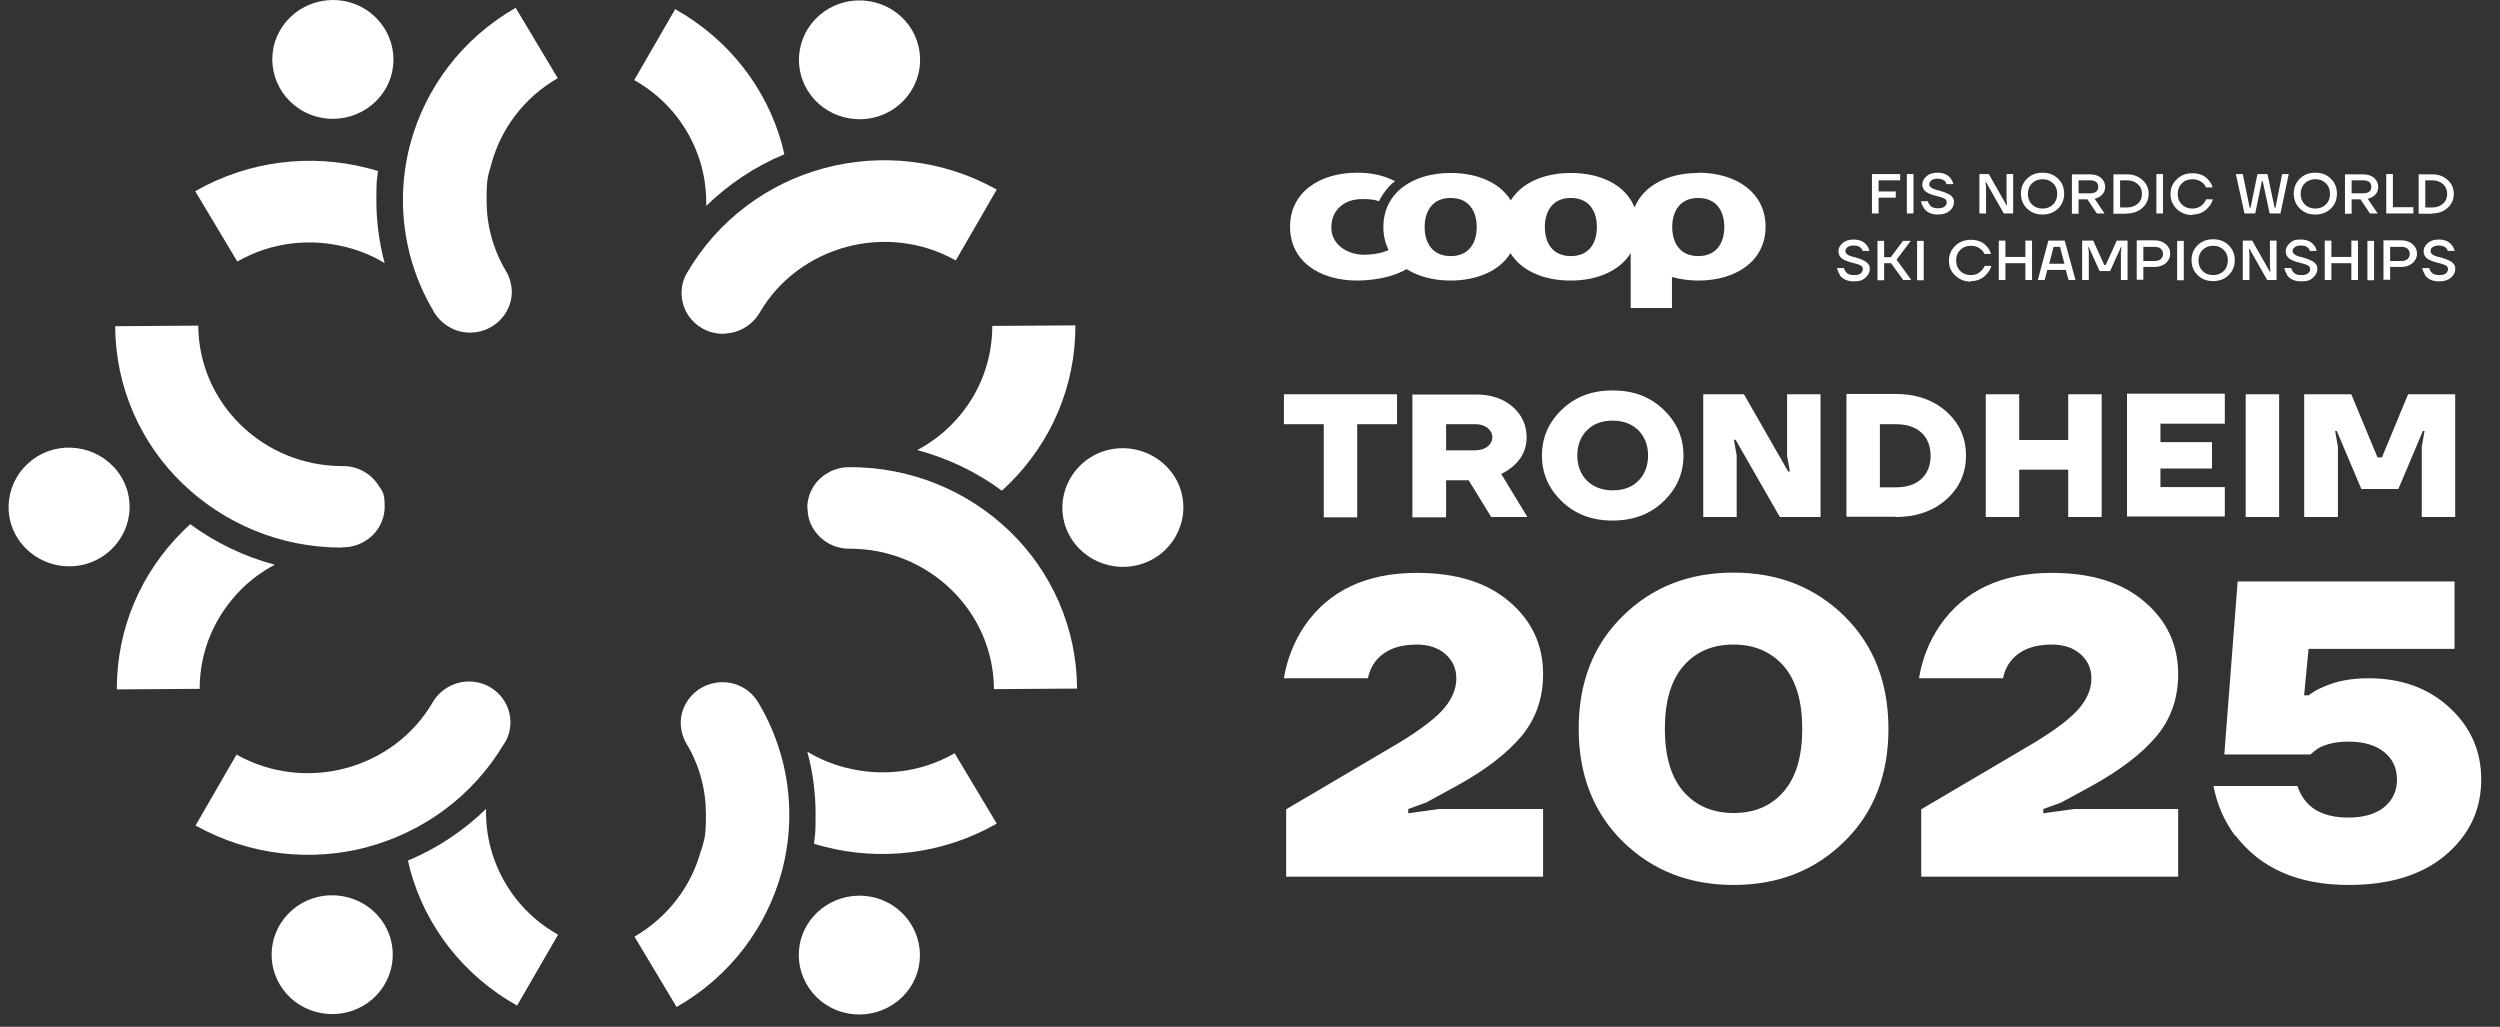 <svg width="112" height="46" viewBox="0 0 112 46" fill="none" xmlns="http://www.w3.org/2000/svg">
<rect x="0" y="0" width="112" height="46" fill="#333333" stroke="none"/>
<path d="M100.148 37.43C101.269 38.903 102.963 39.646 105.217 39.646C107.049 39.646 108.506 39.203 109.565 38.304C110.624 37.406 111.159 36.28 111.159 34.926C111.159 33.644 110.686 32.566 109.727 31.691C108.78 30.817 107.572 30.386 106.102 30.386C105.317 30.386 104.657 30.517 104.096 30.769C103.835 30.877 103.611 31.009 103.424 31.152H103.224L103.424 29.068H109.963V26.049H100.247L99.649 33.8H103.511C103.611 33.704 103.735 33.608 103.872 33.512C104.246 33.321 104.682 33.225 105.205 33.225C105.89 33.225 106.426 33.38 106.812 33.692C107.198 34.004 107.385 34.423 107.385 34.926C107.385 35.429 107.198 35.837 106.812 36.16C106.426 36.471 105.89 36.627 105.205 36.627C104.358 36.627 103.735 36.4 103.324 35.932C103.137 35.717 103.013 35.477 102.925 35.214H99.163C99.325 36.04 99.649 36.795 100.135 37.442M97.582 39.263V36.244H92.923L91.54 36.435V36.244L92.337 35.956L93.72 35.202C95.003 34.495 95.962 33.752 96.61 32.985C97.258 32.206 97.582 31.284 97.582 30.194C97.582 28.888 97.071 27.798 96.062 26.947C95.053 26.085 93.67 25.665 91.926 25.665C89.671 25.665 87.99 26.456 86.906 28.025C86.42 28.744 86.109 29.535 85.972 30.386H89.734C89.796 30.086 89.908 29.834 90.07 29.631C90.469 29.128 91.079 28.876 91.914 28.876C92.449 28.876 92.885 29.02 93.209 29.307C93.533 29.595 93.695 29.954 93.695 30.398C93.695 30.901 93.471 31.392 93.035 31.859C92.586 32.326 91.826 32.877 90.73 33.512L86.071 36.256V39.275H97.569L97.582 39.263ZM77.663 28.876C78.597 28.876 79.345 29.2 79.905 29.834C80.466 30.481 80.74 31.416 80.74 32.65C80.74 33.884 80.466 34.818 79.905 35.465C79.345 36.112 78.597 36.423 77.663 36.423C76.729 36.423 75.981 36.1 75.421 35.465C74.86 34.818 74.586 33.884 74.586 32.65C74.586 31.416 74.86 30.481 75.421 29.834C75.981 29.188 76.729 28.876 77.663 28.876ZM77.663 39.646C79.656 39.646 81.313 38.999 82.633 37.693C83.954 36.4 84.602 34.71 84.602 32.65C84.602 30.589 83.941 28.9 82.633 27.606C81.313 26.312 79.669 25.653 77.663 25.653C75.658 25.653 74.013 26.3 72.693 27.606C71.372 28.9 70.725 30.589 70.725 32.65C70.725 34.71 71.385 36.4 72.693 37.693C74.013 38.987 75.658 39.646 77.663 39.646ZM69.13 39.263V36.244H64.471L63.089 36.435V36.244L63.886 35.956L65.269 35.202C66.552 34.495 67.511 33.752 68.159 32.985C68.806 32.206 69.13 31.284 69.13 30.194C69.13 28.888 68.62 27.798 67.611 26.947C66.602 26.085 65.219 25.665 63.475 25.665C61.22 25.665 59.538 26.456 58.455 28.025C57.969 28.744 57.657 29.535 57.52 30.386H61.282C61.345 30.086 61.457 29.834 61.619 29.631C62.017 29.128 62.628 28.876 63.462 28.876C63.998 28.876 64.434 29.02 64.758 29.307C65.082 29.595 65.244 29.954 65.244 30.398C65.244 30.901 65.019 31.392 64.584 31.859C64.135 32.326 63.375 32.877 62.279 33.512L57.62 36.256V39.275H69.118L69.13 39.263Z" fill="white"/>
<path d="M104.739 23.163V20.016L104.614 19.308H104.689L105.787 21.906H107.447L108.545 19.308H108.62L108.495 20.016V23.163H109.993V17.662H107.884L106.711 20.491H106.511L105.338 17.662H103.228V23.163H104.739ZM102.105 17.662H100.607V23.163H102.105V17.662ZM99.671 23.163V21.821H96.788V20.991H99.097V19.808H96.788V18.979H99.671V17.637H95.29V23.138H99.671V23.163ZM90.46 23.163V21.04H92.656V23.163H94.154V17.662H92.656V19.711H90.46V17.662H88.962V23.163H90.46ZM84.219 19.003H84.905C85.404 19.003 85.804 19.125 86.079 19.381C86.353 19.638 86.49 19.979 86.49 20.418C86.49 20.857 86.353 21.199 86.079 21.455C85.804 21.711 85.417 21.833 84.905 21.833H84.219V19.003ZM84.918 23.163C85.854 23.163 86.615 22.894 87.202 22.37C87.788 21.845 88.076 21.187 88.076 20.406C88.076 19.625 87.788 18.967 87.202 18.442C86.615 17.918 85.854 17.649 84.918 17.649H82.721V23.15H84.918V23.163ZM77.803 23.163V20.406L77.678 19.699H77.753L79.738 23.163H81.56V17.662H80.062V20.418L80.187 21.126H80.112L78.128 17.662H76.305V23.163H77.803ZM72.249 18.845C72.723 18.845 73.098 18.991 73.397 19.272C73.684 19.564 73.834 19.943 73.834 20.406C73.834 20.87 73.684 21.26 73.397 21.54C73.11 21.833 72.723 21.967 72.249 21.967C71.775 21.967 71.4 21.821 71.1 21.54C70.813 21.248 70.664 20.87 70.664 20.406C70.664 19.943 70.813 19.552 71.1 19.272C71.388 18.979 71.775 18.845 72.249 18.845ZM72.249 23.321C73.16 23.321 73.921 23.041 74.52 22.467C75.12 21.894 75.419 21.211 75.419 20.406C75.419 19.601 75.12 18.918 74.52 18.345C73.921 17.771 73.172 17.491 72.249 17.491C71.325 17.491 70.576 17.771 69.977 18.345C69.378 18.918 69.079 19.601 69.079 20.406C69.079 21.211 69.378 21.894 69.977 22.467C70.576 23.041 71.325 23.321 72.249 23.321ZM64.785 19.003H66.083C66.32 19.003 66.507 19.064 66.645 19.174C66.782 19.284 66.857 19.43 66.857 19.589C66.857 19.747 66.782 19.894 66.645 20.003C66.507 20.113 66.32 20.174 66.083 20.174H64.785V18.991V19.003ZM64.785 23.163V21.516H65.796L66.807 23.163H68.429L67.256 21.235C68.018 20.845 68.392 20.296 68.392 19.589C68.392 19.04 68.18 18.589 67.768 18.223C67.344 17.857 66.807 17.674 66.12 17.674H63.275V23.175H64.772L64.785 23.163ZM59.305 19.003V23.175H60.803V19.003H62.588V17.662H57.52V19.003H59.305Z" fill="white"/>
<path d="M76.082 11.473C75.251 11.473 74.916 10.865 74.916 10.171C74.916 9.477 75.251 8.869 76.082 8.869C76.914 8.869 77.249 9.477 77.249 10.171C77.249 10.865 76.914 11.473 76.082 11.473ZM70.375 11.473C69.544 11.473 69.209 10.865 69.209 10.171C69.209 9.477 69.544 8.869 70.375 8.869C71.206 8.869 71.541 9.477 71.541 10.171C71.541 10.865 71.206 11.473 70.375 11.473ZM64.99 11.473C64.159 11.473 63.824 10.865 63.824 10.171C63.824 9.477 64.159 8.869 64.99 8.869C65.822 8.869 66.157 9.477 66.157 10.171C66.157 10.865 65.822 11.473 64.99 11.473ZM76.082 7.749C74.73 7.749 73.626 8.309 73.229 9.295C72.832 8.297 71.728 7.749 70.375 7.749C69.172 7.749 68.167 8.187 67.683 8.979C67.199 8.187 66.194 7.749 64.99 7.749C63.278 7.749 61.975 8.638 61.975 10.171C61.975 10.561 62.062 10.901 62.211 11.206C62.186 11.206 62.174 11.218 62.149 11.23C62.075 11.254 61.988 11.291 61.888 11.315C61.653 11.376 61.38 11.413 61.119 11.413C60.337 11.413 59.643 10.938 59.643 10.195C59.643 9.392 60.238 8.918 61.02 8.918C61.318 8.918 61.541 8.93 61.777 9.015C61.777 9.015 62.05 8.443 62.496 8.114C62.41 8.078 62.323 8.041 62.223 7.993C61.814 7.822 61.343 7.737 60.809 7.737C59.097 7.737 57.794 8.626 57.794 10.159C57.794 11.693 59.097 12.569 60.809 12.569C61.256 12.569 61.764 12.508 62.199 12.386C62.36 12.35 62.745 12.216 63.017 12.058C63.539 12.386 64.221 12.569 64.978 12.569C66.181 12.569 67.186 12.131 67.67 11.34C68.154 12.131 69.159 12.569 70.363 12.569C71.566 12.569 72.559 12.131 73.055 11.34V13.798H74.904V12.411C75.264 12.508 75.661 12.569 76.082 12.569C77.795 12.569 79.098 11.68 79.098 10.159C79.098 8.638 77.795 7.737 76.082 7.737V7.749Z" fill="white"/>
<path d="M108.628 12.313C108.765 12.508 108.976 12.605 109.274 12.605C109.497 12.605 109.658 12.556 109.795 12.447C109.919 12.337 109.993 12.216 109.993 12.057C109.993 11.899 109.993 11.972 109.981 11.936C109.981 11.899 109.956 11.863 109.931 11.838C109.906 11.814 109.894 11.79 109.869 11.765C109.844 11.741 109.82 11.717 109.782 11.704C109.745 11.68 109.708 11.668 109.683 11.656C109.658 11.644 109.621 11.632 109.571 11.607C109.522 11.595 109.485 11.583 109.46 11.571C109.435 11.558 109.398 11.546 109.348 11.534C109.298 11.522 109.261 11.51 109.236 11.51C109.001 11.449 108.889 11.364 108.889 11.254C108.889 11.145 108.926 11.12 108.988 11.072C109.05 11.023 109.137 10.999 109.261 10.999C109.385 10.999 109.522 11.035 109.596 11.12C109.633 11.157 109.646 11.193 109.658 11.242H109.968C109.944 11.145 109.906 11.059 109.844 10.986C109.72 10.816 109.522 10.731 109.249 10.731C109.05 10.731 108.889 10.78 108.765 10.889C108.641 10.999 108.579 11.12 108.579 11.254C108.579 11.437 108.678 11.583 108.889 11.668C108.963 11.704 109.112 11.753 109.323 11.802C109.435 11.826 109.522 11.863 109.584 11.899C109.646 11.936 109.671 11.984 109.671 12.057C109.671 12.13 109.633 12.204 109.571 12.252C109.509 12.301 109.41 12.325 109.274 12.325C109.1 12.325 108.976 12.277 108.901 12.167C108.864 12.118 108.839 12.07 108.827 12.009H108.517C108.542 12.118 108.579 12.216 108.641 12.301M107.078 11.059H107.574C107.698 11.059 107.797 11.084 107.859 11.145C107.921 11.206 107.958 11.278 107.958 11.376C107.958 11.473 107.921 11.546 107.859 11.607C107.797 11.668 107.698 11.692 107.574 11.692H107.078V11.059ZM107.078 12.544V11.96H107.574C107.785 11.96 107.946 11.899 108.083 11.79C108.207 11.68 108.281 11.534 108.281 11.364C108.281 11.193 108.219 11.059 108.083 10.938C107.958 10.828 107.785 10.767 107.574 10.767H106.78V12.532H107.078V12.544ZM106.358 10.792H106.06V12.556H106.358V10.792ZM104.447 12.544V11.79H105.34V12.544H105.638V10.78H105.34V11.51H104.447V10.78H104.149V12.544H104.447ZM102.45 12.313C102.586 12.508 102.797 12.605 103.095 12.605C103.392 12.605 103.479 12.556 103.616 12.447C103.74 12.337 103.814 12.216 103.814 12.057C103.814 12.021 103.814 11.972 103.802 11.936C103.802 11.899 103.777 11.863 103.752 11.838C103.727 11.814 103.715 11.79 103.69 11.765C103.665 11.741 103.641 11.717 103.603 11.704C103.566 11.68 103.529 11.668 103.504 11.656C103.479 11.644 103.442 11.632 103.392 11.607C103.343 11.595 103.306 11.583 103.281 11.571C103.256 11.571 103.219 11.546 103.169 11.534C103.12 11.522 103.082 11.51 103.057 11.51C102.834 11.449 102.71 11.364 102.71 11.254C102.71 11.145 102.747 11.12 102.809 11.072C102.871 11.023 102.958 10.999 103.082 10.999C103.231 10.999 103.343 11.035 103.417 11.12C103.455 11.157 103.467 11.193 103.479 11.242H103.79C103.765 11.145 103.727 11.059 103.665 10.986C103.541 10.816 103.343 10.731 103.07 10.731C102.797 10.731 102.71 10.78 102.586 10.889C102.462 10.999 102.4 11.12 102.4 11.254C102.4 11.437 102.499 11.583 102.71 11.668C102.785 11.704 102.933 11.753 103.144 11.802C103.256 11.826 103.343 11.863 103.405 11.899C103.467 11.936 103.492 11.984 103.492 12.057C103.492 12.143 103.455 12.204 103.392 12.252C103.33 12.301 103.231 12.325 103.095 12.325C102.921 12.325 102.797 12.277 102.722 12.167C102.685 12.118 102.66 12.07 102.648 12.009H102.338C102.363 12.118 102.4 12.216 102.462 12.301M100.775 12.544V11.364L100.75 11.145H100.775L101.569 12.544H101.99V10.78H101.693V11.96L101.717 12.179H101.693L100.899 10.78H100.477V12.544H100.775ZM99.149 11.011C99.348 11.011 99.496 11.072 99.621 11.193C99.745 11.315 99.807 11.473 99.807 11.668C99.807 11.863 99.745 12.021 99.621 12.143C99.496 12.264 99.335 12.325 99.149 12.325C98.951 12.325 98.802 12.264 98.678 12.143C98.554 12.021 98.492 11.863 98.492 11.668C98.492 11.473 98.554 11.315 98.678 11.193C98.802 11.072 98.963 11.011 99.149 11.011ZM99.149 12.593C99.422 12.593 99.658 12.508 99.844 12.325C100.03 12.143 100.117 11.924 100.117 11.656C100.117 11.388 100.03 11.169 99.844 10.986C99.658 10.804 99.434 10.719 99.149 10.719C98.864 10.719 98.64 10.804 98.454 10.986C98.268 11.169 98.181 11.388 98.181 11.656C98.181 11.924 98.268 12.143 98.454 12.325C98.64 12.508 98.864 12.593 99.149 12.593ZM97.834 10.792H97.536V12.556H97.834V10.792ZM96.022 11.059H96.519C96.643 11.059 96.742 11.084 96.804 11.145C96.866 11.206 96.903 11.278 96.903 11.376C96.903 11.473 96.866 11.546 96.804 11.607C96.742 11.668 96.643 11.692 96.519 11.692H96.022V11.059ZM96.022 12.544V11.96H96.519C96.73 11.96 96.891 11.899 97.028 11.79C97.151 11.68 97.226 11.534 97.226 11.364C97.226 11.193 97.164 11.059 97.028 10.938C96.903 10.828 96.73 10.767 96.519 10.767H95.725V12.532H96.022V12.544ZM93.578 12.544V11.315L93.553 11.072H93.578L94.062 12.143H94.534L95.017 11.072H95.042L95.017 11.315V12.544H95.315V10.78H94.831L94.335 11.875H94.273L93.777 10.78H93.28V12.544H93.578ZM92.002 11.059H92.288L92.486 11.814H91.804L92.002 11.059ZM91.605 12.544L91.717 12.094H92.548L92.672 12.544H92.983L92.499 10.78H91.767L91.295 12.544H91.605ZM89.844 12.544V11.79H90.737V12.544H91.035V10.78H90.737V11.51H89.844V10.78H89.546V12.544H89.844ZM88.293 12.593C88.603 12.593 88.838 12.483 89.025 12.252C89.112 12.155 89.174 12.045 89.211 11.911H88.913C88.876 11.984 88.838 12.057 88.776 12.118C88.652 12.252 88.491 12.325 88.293 12.325C88.094 12.325 87.945 12.264 87.821 12.143C87.697 12.021 87.635 11.863 87.635 11.668C87.635 11.473 87.697 11.315 87.821 11.193C87.945 11.072 88.106 11.011 88.293 11.011C88.491 11.011 88.64 11.072 88.776 11.193C88.826 11.242 88.876 11.303 88.901 11.376H89.198C89.161 11.254 89.099 11.145 89.025 11.059C88.851 10.84 88.603 10.743 88.293 10.743C88.02 10.743 87.784 10.828 87.598 11.011C87.412 11.181 87.312 11.412 87.312 11.68C87.312 11.948 87.399 12.167 87.598 12.35C87.784 12.52 88.02 12.617 88.293 12.617M86.183 10.792H85.886V12.556H86.183V10.792ZM84.409 12.544V11.79H84.719L85.265 12.544H85.625L84.967 11.632L85.6 10.792H85.253L84.707 11.522H84.409V10.792H84.111V12.556H84.409V12.544ZM82.412 12.313C82.548 12.508 82.759 12.605 83.044 12.605C83.33 12.605 83.429 12.556 83.565 12.447C83.689 12.337 83.764 12.216 83.764 12.057C83.764 11.899 83.764 11.972 83.751 11.936C83.751 11.899 83.727 11.863 83.702 11.838C83.677 11.814 83.665 11.79 83.64 11.765C83.615 11.741 83.59 11.717 83.553 11.704C83.516 11.68 83.478 11.668 83.466 11.656C83.441 11.644 83.404 11.632 83.354 11.607C83.305 11.583 83.268 11.583 83.243 11.571C83.218 11.558 83.181 11.546 83.131 11.534C83.082 11.522 83.044 11.51 83.019 11.51C82.796 11.449 82.672 11.364 82.672 11.254C82.672 11.181 82.709 11.12 82.771 11.072C82.833 11.023 82.92 10.999 83.044 10.999C83.193 10.999 83.305 11.035 83.379 11.12C83.416 11.157 83.429 11.193 83.441 11.242H83.751C83.727 11.145 83.689 11.059 83.627 10.986C83.503 10.816 83.305 10.731 83.032 10.731C82.833 10.731 82.672 10.78 82.548 10.889C82.424 10.999 82.362 11.12 82.362 11.254C82.362 11.437 82.461 11.583 82.672 11.668C82.746 11.704 82.895 11.753 83.106 11.802C83.218 11.826 83.305 11.863 83.367 11.899C83.429 11.936 83.454 11.984 83.454 12.057C83.454 12.13 83.416 12.204 83.354 12.252C83.292 12.301 83.193 12.325 83.057 12.325C82.883 12.325 82.759 12.277 82.684 12.167C82.647 12.118 82.622 12.07 82.61 12.009H82.3C82.325 12.118 82.362 12.216 82.424 12.301M108.653 8.078H108.963C109.162 8.078 109.323 8.139 109.447 8.248C109.571 8.358 109.633 8.504 109.633 8.686C109.633 8.869 109.571 9.015 109.447 9.124C109.323 9.234 109.162 9.295 108.963 9.295H108.653V8.078ZM108.963 9.562C109.249 9.562 109.472 9.477 109.658 9.307C109.844 9.137 109.931 8.93 109.931 8.686C109.931 8.443 109.844 8.224 109.658 8.066C109.472 7.895 109.249 7.81 108.963 7.81H108.355V9.575H108.963V9.562ZM108.12 9.562V9.283H107.202V7.798H106.904V9.562H108.12ZM105.353 8.078H105.849C106.11 8.078 106.234 8.175 106.234 8.37C106.234 8.565 106.11 8.662 105.849 8.662H105.353V8.078ZM105.353 9.562V8.93H105.75L106.172 9.562H106.519L106.073 8.905C106.221 8.869 106.333 8.808 106.42 8.711C106.507 8.613 106.544 8.504 106.544 8.37C106.544 8.212 106.482 8.078 106.358 7.968C106.234 7.859 106.06 7.81 105.849 7.81H105.055V9.575H105.353V9.562ZM103.727 8.029C103.926 8.029 104.075 8.09 104.199 8.212C104.323 8.333 104.385 8.492 104.385 8.686C104.385 8.881 104.323 9.039 104.199 9.161C104.075 9.283 103.914 9.343 103.727 9.343C103.529 9.343 103.38 9.283 103.256 9.161C103.132 9.039 103.07 8.881 103.07 8.686C103.07 8.492 103.132 8.333 103.256 8.212C103.38 8.09 103.541 8.029 103.727 8.029ZM103.727 9.611C104 9.611 104.236 9.526 104.422 9.343C104.608 9.161 104.695 8.942 104.695 8.674C104.695 8.406 104.608 8.187 104.422 8.005C104.236 7.822 104.013 7.737 103.727 7.737C103.442 7.737 103.219 7.822 103.033 8.005C102.847 8.187 102.76 8.406 102.76 8.674C102.76 8.942 102.847 9.161 103.033 9.343C103.219 9.526 103.442 9.611 103.727 9.611ZM100.539 9.562H101.035L101.333 8.114H101.37L101.68 9.562H102.164L102.536 7.798H102.239L101.941 9.307H101.904L101.581 7.798H101.134L100.824 9.307H100.787L100.477 7.798H100.167L100.551 9.562H100.539ZM98.219 9.611C98.529 9.611 98.764 9.502 98.951 9.27C99.037 9.173 99.1 9.064 99.137 8.93H98.839C98.802 9.003 98.764 9.076 98.703 9.137C98.578 9.27 98.417 9.343 98.219 9.343C98.02 9.343 97.871 9.283 97.747 9.161C97.623 9.039 97.561 8.881 97.561 8.686C97.561 8.492 97.623 8.333 97.747 8.212C97.871 8.09 98.032 8.029 98.219 8.029C98.417 8.029 98.566 8.09 98.703 8.212C98.752 8.26 98.802 8.321 98.826 8.394H99.124C99.087 8.272 99.037 8.163 98.951 8.078C98.777 7.859 98.529 7.761 98.219 7.761C97.946 7.761 97.71 7.846 97.524 8.029C97.338 8.199 97.238 8.431 97.238 8.698C97.238 8.966 97.338 9.185 97.524 9.368C97.71 9.538 97.946 9.636 98.219 9.636M96.903 7.798H96.606V9.562H96.903V7.798ZM94.98 8.078H95.29C95.489 8.078 95.65 8.139 95.774 8.248C95.898 8.358 95.96 8.504 95.96 8.686C95.96 8.869 95.898 9.015 95.774 9.124C95.65 9.234 95.489 9.295 95.29 9.295H94.98V8.078ZM95.29 9.562C95.576 9.562 95.799 9.477 95.985 9.307C96.171 9.137 96.258 8.93 96.258 8.686C96.258 8.443 96.171 8.224 95.985 8.066C95.799 7.895 95.576 7.81 95.29 7.81H94.683V9.575H95.29V9.562ZM93.119 8.078H93.615C93.876 8.078 94 8.175 94 8.37C94 8.565 93.876 8.662 93.615 8.662H93.119V8.078ZM93.119 9.562V8.93H93.516L93.938 9.562H94.285L93.839 8.905C93.988 8.869 94.099 8.808 94.186 8.711C94.273 8.613 94.31 8.504 94.31 8.37C94.31 8.212 94.248 8.078 94.124 7.968C94 7.859 93.826 7.81 93.615 7.81H92.821V9.575H93.119V9.562ZM91.506 8.029C91.705 8.029 91.854 8.09 91.978 8.212C92.102 8.333 92.164 8.492 92.164 8.686C92.164 8.881 92.102 9.039 91.978 9.161C91.854 9.283 91.692 9.343 91.506 9.343C91.308 9.343 91.159 9.283 91.035 9.161C90.911 9.039 90.849 8.881 90.849 8.686C90.849 8.492 90.911 8.333 91.035 8.212C91.159 8.09 91.32 8.029 91.506 8.029ZM91.506 9.611C91.779 9.611 92.015 9.526 92.201 9.343C92.387 9.161 92.474 8.942 92.474 8.674C92.474 8.406 92.387 8.187 92.201 8.005C92.015 7.822 91.791 7.737 91.506 7.737C91.221 7.737 90.997 7.822 90.811 8.005C90.625 8.187 90.538 8.406 90.538 8.674C90.538 8.942 90.625 9.161 90.811 9.343C90.997 9.526 91.221 9.611 91.506 9.611ZM88.975 9.562V8.382L88.95 8.163H88.975L89.769 9.562H90.191V7.798H89.893V8.978L89.918 9.197H89.893L89.099 7.798H88.677V9.562H88.975ZM86.183 9.319C86.32 9.514 86.531 9.611 86.816 9.611C87.04 9.611 87.201 9.562 87.337 9.453C87.461 9.343 87.536 9.222 87.536 9.064C87.536 8.905 87.536 8.978 87.523 8.942C87.523 8.905 87.499 8.869 87.474 8.844C87.449 8.82 87.436 8.796 87.412 8.771C87.387 8.747 87.362 8.723 87.325 8.711C87.288 8.686 87.25 8.674 87.226 8.662C87.201 8.65 87.163 8.638 87.114 8.613C87.064 8.601 87.027 8.589 87.002 8.577C86.977 8.577 86.94 8.552 86.891 8.54C86.841 8.528 86.804 8.516 86.779 8.516C86.556 8.455 86.431 8.37 86.431 8.26C86.431 8.187 86.469 8.126 86.531 8.078C86.593 8.029 86.68 8.005 86.804 8.005C86.928 8.005 87.064 8.041 87.139 8.126C87.176 8.163 87.188 8.199 87.201 8.248H87.511C87.486 8.151 87.449 8.066 87.387 7.993C87.263 7.822 87.064 7.737 86.791 7.737C86.593 7.737 86.431 7.786 86.307 7.895C86.183 8.005 86.121 8.126 86.121 8.26C86.121 8.443 86.221 8.589 86.431 8.674C86.506 8.711 86.655 8.759 86.866 8.808C86.977 8.832 87.064 8.869 87.126 8.905C87.188 8.942 87.213 8.99 87.213 9.064C87.213 9.137 87.176 9.21 87.114 9.258C87.052 9.307 86.953 9.331 86.816 9.331C86.642 9.331 86.518 9.283 86.444 9.173C86.407 9.124 86.382 9.076 86.37 9.015H86.059C86.084 9.124 86.121 9.222 86.183 9.307M85.724 7.798H85.427V9.562H85.724V7.798ZM84.161 9.562V8.857H84.93V8.577H84.161V8.078H85.129V7.798H83.863V9.562H84.161Z" fill="white"/>
<path d="M48.871 20.48C47.606 21.259 47.209 22.902 48.003 24.143C48.797 25.385 50.472 25.774 51.737 24.995C53.003 24.216 53.4 22.573 52.606 21.332C51.812 20.091 50.137 19.701 48.871 20.48Z" fill="white"/>
<path d="M36.179 22.767C36.179 23.096 36.266 23.436 36.465 23.729C36.825 24.288 37.445 24.593 38.065 24.581C39.84 24.581 41.44 25.274 42.619 26.418C43.798 27.562 44.517 29.132 44.53 30.873L48.252 30.848C48.239 28.098 47.098 25.603 45.249 23.814C43.401 22.025 40.857 20.917 38.041 20.929C37.706 20.929 37.358 21.015 37.048 21.209C36.477 21.55 36.167 22.146 36.167 22.755" fill="white"/>
<path d="M44.889 21.977C45.014 21.867 45.125 21.757 45.237 21.648C47.061 19.834 48.19 17.34 48.177 14.577L44.455 14.601C44.455 16.342 43.748 17.924 42.582 19.068C42.147 19.506 41.639 19.871 41.093 20.163C42.458 20.528 43.736 21.137 44.877 21.977" fill="white"/>
<path d="M15.297 24.52H15.359C15.694 24.52 16.041 24.435 16.352 24.241C16.922 23.9 17.233 23.303 17.233 22.695C17.233 22.086 17.146 22.026 16.947 21.733C16.587 21.174 15.967 20.869 15.347 20.881C13.572 20.881 11.972 20.188 10.793 19.044C9.614 17.9 8.895 16.33 8.882 14.589L5.16 14.614C5.173 17.364 6.314 19.859 8.163 21.648C9.999 23.425 12.518 24.533 15.309 24.533" fill="white"/>
<path d="M8.945 30.86C8.945 29.12 9.653 27.55 10.819 26.394C11.253 25.956 11.762 25.591 12.308 25.299C10.943 24.933 9.665 24.325 8.523 23.485C8.399 23.595 8.288 23.704 8.176 23.814C6.352 25.627 5.223 28.122 5.235 30.885L8.958 30.86H8.945Z" fill="white"/>
<path d="M1.662 20.455C0.397 21.234 -0 22.877 0.794 24.118C1.588 25.36 3.263 25.749 4.528 24.97C5.794 24.192 6.191 22.549 5.397 21.307C4.603 20.066 2.928 19.676 1.662 20.455Z" fill="white"/>
<path d="M39.777 40.439C38.45 39.745 36.812 40.244 36.105 41.534C35.397 42.836 35.906 44.443 37.221 45.137C38.549 45.83 40.187 45.331 40.894 44.041C41.601 42.739 41.092 41.133 39.777 40.439Z" fill="white"/>
<path d="M31.403 38.103C30.981 39.673 29.951 41.072 28.425 41.961L30.311 45.113C32.743 43.725 34.356 41.511 35.026 39.04C35.249 38.212 35.361 37.36 35.361 36.496C35.361 34.792 34.914 33.052 33.971 31.47C33.797 31.19 33.549 30.934 33.239 30.776C32.333 30.302 31.204 30.642 30.72 31.531C30.571 31.799 30.497 32.091 30.497 32.383C30.497 32.675 30.584 33.04 30.757 33.32C31.353 34.318 31.626 35.401 31.626 36.484C31.626 37.567 31.552 37.58 31.415 38.103" fill="white"/>
<path d="M37.879 34.391C37.284 34.233 36.7 34.002 36.167 33.673C36.415 34.586 36.539 35.535 36.539 36.484C36.539 37.434 36.514 37.361 36.465 37.799C36.626 37.847 36.775 37.896 36.936 37.932C39.443 38.578 42.222 38.285 44.654 36.898L42.768 33.746C41.242 34.622 39.492 34.805 37.892 34.391" fill="white"/>
<path d="M20.186 14.687C21.092 15.162 22.221 14.821 22.705 13.932C22.853 13.665 22.928 13.373 22.928 13.08C22.928 12.788 22.841 12.423 22.667 12.143C22.072 11.145 21.799 10.062 21.799 8.979C21.799 7.896 21.873 7.884 22.01 7.36C22.432 5.79 23.461 4.379 24.988 3.502L23.102 0.35C20.682 1.738 19.057 3.953 18.387 6.423C18.163 7.251 18.052 8.103 18.052 8.955C18.052 10.646 18.486 12.362 19.417 13.932C19.417 13.944 19.441 13.969 19.441 13.981C19.615 14.261 19.863 14.517 20.173 14.675" fill="white"/>
<path d="M15.521 11.072C16.128 11.23 16.699 11.461 17.233 11.79C16.985 10.865 16.861 9.928 16.861 8.967C16.861 8.005 16.885 8.09 16.935 7.664C16.786 7.616 16.625 7.567 16.463 7.53C13.945 6.885 11.178 7.177 8.746 8.565L10.632 11.717C12.158 10.841 13.908 10.658 15.508 11.072" fill="white"/>
<path d="M16.191 0.313C14.864 -0.38 13.226 0.119 12.519 1.409C11.811 2.711 12.32 4.317 13.635 5.011C14.963 5.705 16.601 5.206 17.308 3.916C18.015 2.614 17.506 1.007 16.191 0.313Z" fill="white"/>
<path d="M35.795 2.771C35.845 4.244 37.098 5.388 38.6 5.339C40.101 5.291 41.267 4.061 41.218 2.589C41.168 1.116 39.915 -0.028 38.413 0.021C36.912 0.07 35.746 1.299 35.795 2.771Z" fill="white"/>
<path d="M32.471 14.942C33.141 14.918 33.724 14.54 34.034 14.005C34.915 12.496 36.342 11.486 37.93 11.06C39.518 10.634 41.28 10.804 42.819 11.668L44.655 8.492C42.211 7.129 39.444 6.861 36.937 7.53C34.431 8.2 32.185 9.818 30.783 12.216C30.622 12.484 30.535 12.8 30.535 13.129C30.535 13.457 30.535 13.165 30.535 13.19C30.572 14.2 31.428 14.991 32.458 14.954" fill="white"/>
<path d="M35.138 6.91C35.101 6.752 35.063 6.606 35.026 6.448C34.344 3.989 32.694 1.786 30.249 0.411L28.413 3.588C29.952 4.452 30.981 5.851 31.416 7.409C31.577 7.993 31.651 8.602 31.639 9.222C32.644 8.249 33.823 7.458 35.138 6.91Z" fill="white"/>
<path d="M16.465 37.944C18.946 37.275 21.18 35.68 22.582 33.319C22.582 33.307 22.607 33.283 22.619 33.271C22.78 33.003 22.867 32.687 22.867 32.358C22.867 32.029 22.867 32.321 22.867 32.297C22.83 31.287 21.974 30.496 20.944 30.532C20.274 30.557 19.691 30.934 19.381 31.47C18.5 32.979 17.073 33.989 15.485 34.415C13.896 34.841 12.135 34.67 10.596 33.806L8.76 36.983C11.204 38.346 13.971 38.614 16.477 37.944" fill="white"/>
<path d="M25.001 41.875C23.463 41.011 22.433 39.611 21.999 38.054C21.837 37.469 21.763 36.849 21.775 36.24C20.77 37.214 19.592 38.005 18.276 38.553C18.314 38.711 18.351 38.857 18.388 39.015C19.07 41.473 20.721 43.676 23.165 45.051L25.001 41.875Z" fill="white"/>
<path d="M12.171 42.861C12.221 44.334 13.474 45.478 14.976 45.429C16.477 45.38 17.643 44.151 17.593 42.678C17.544 41.206 16.291 40.062 14.789 40.111C13.288 40.159 12.122 41.388 12.171 42.861Z" fill="white"/>
</svg>
